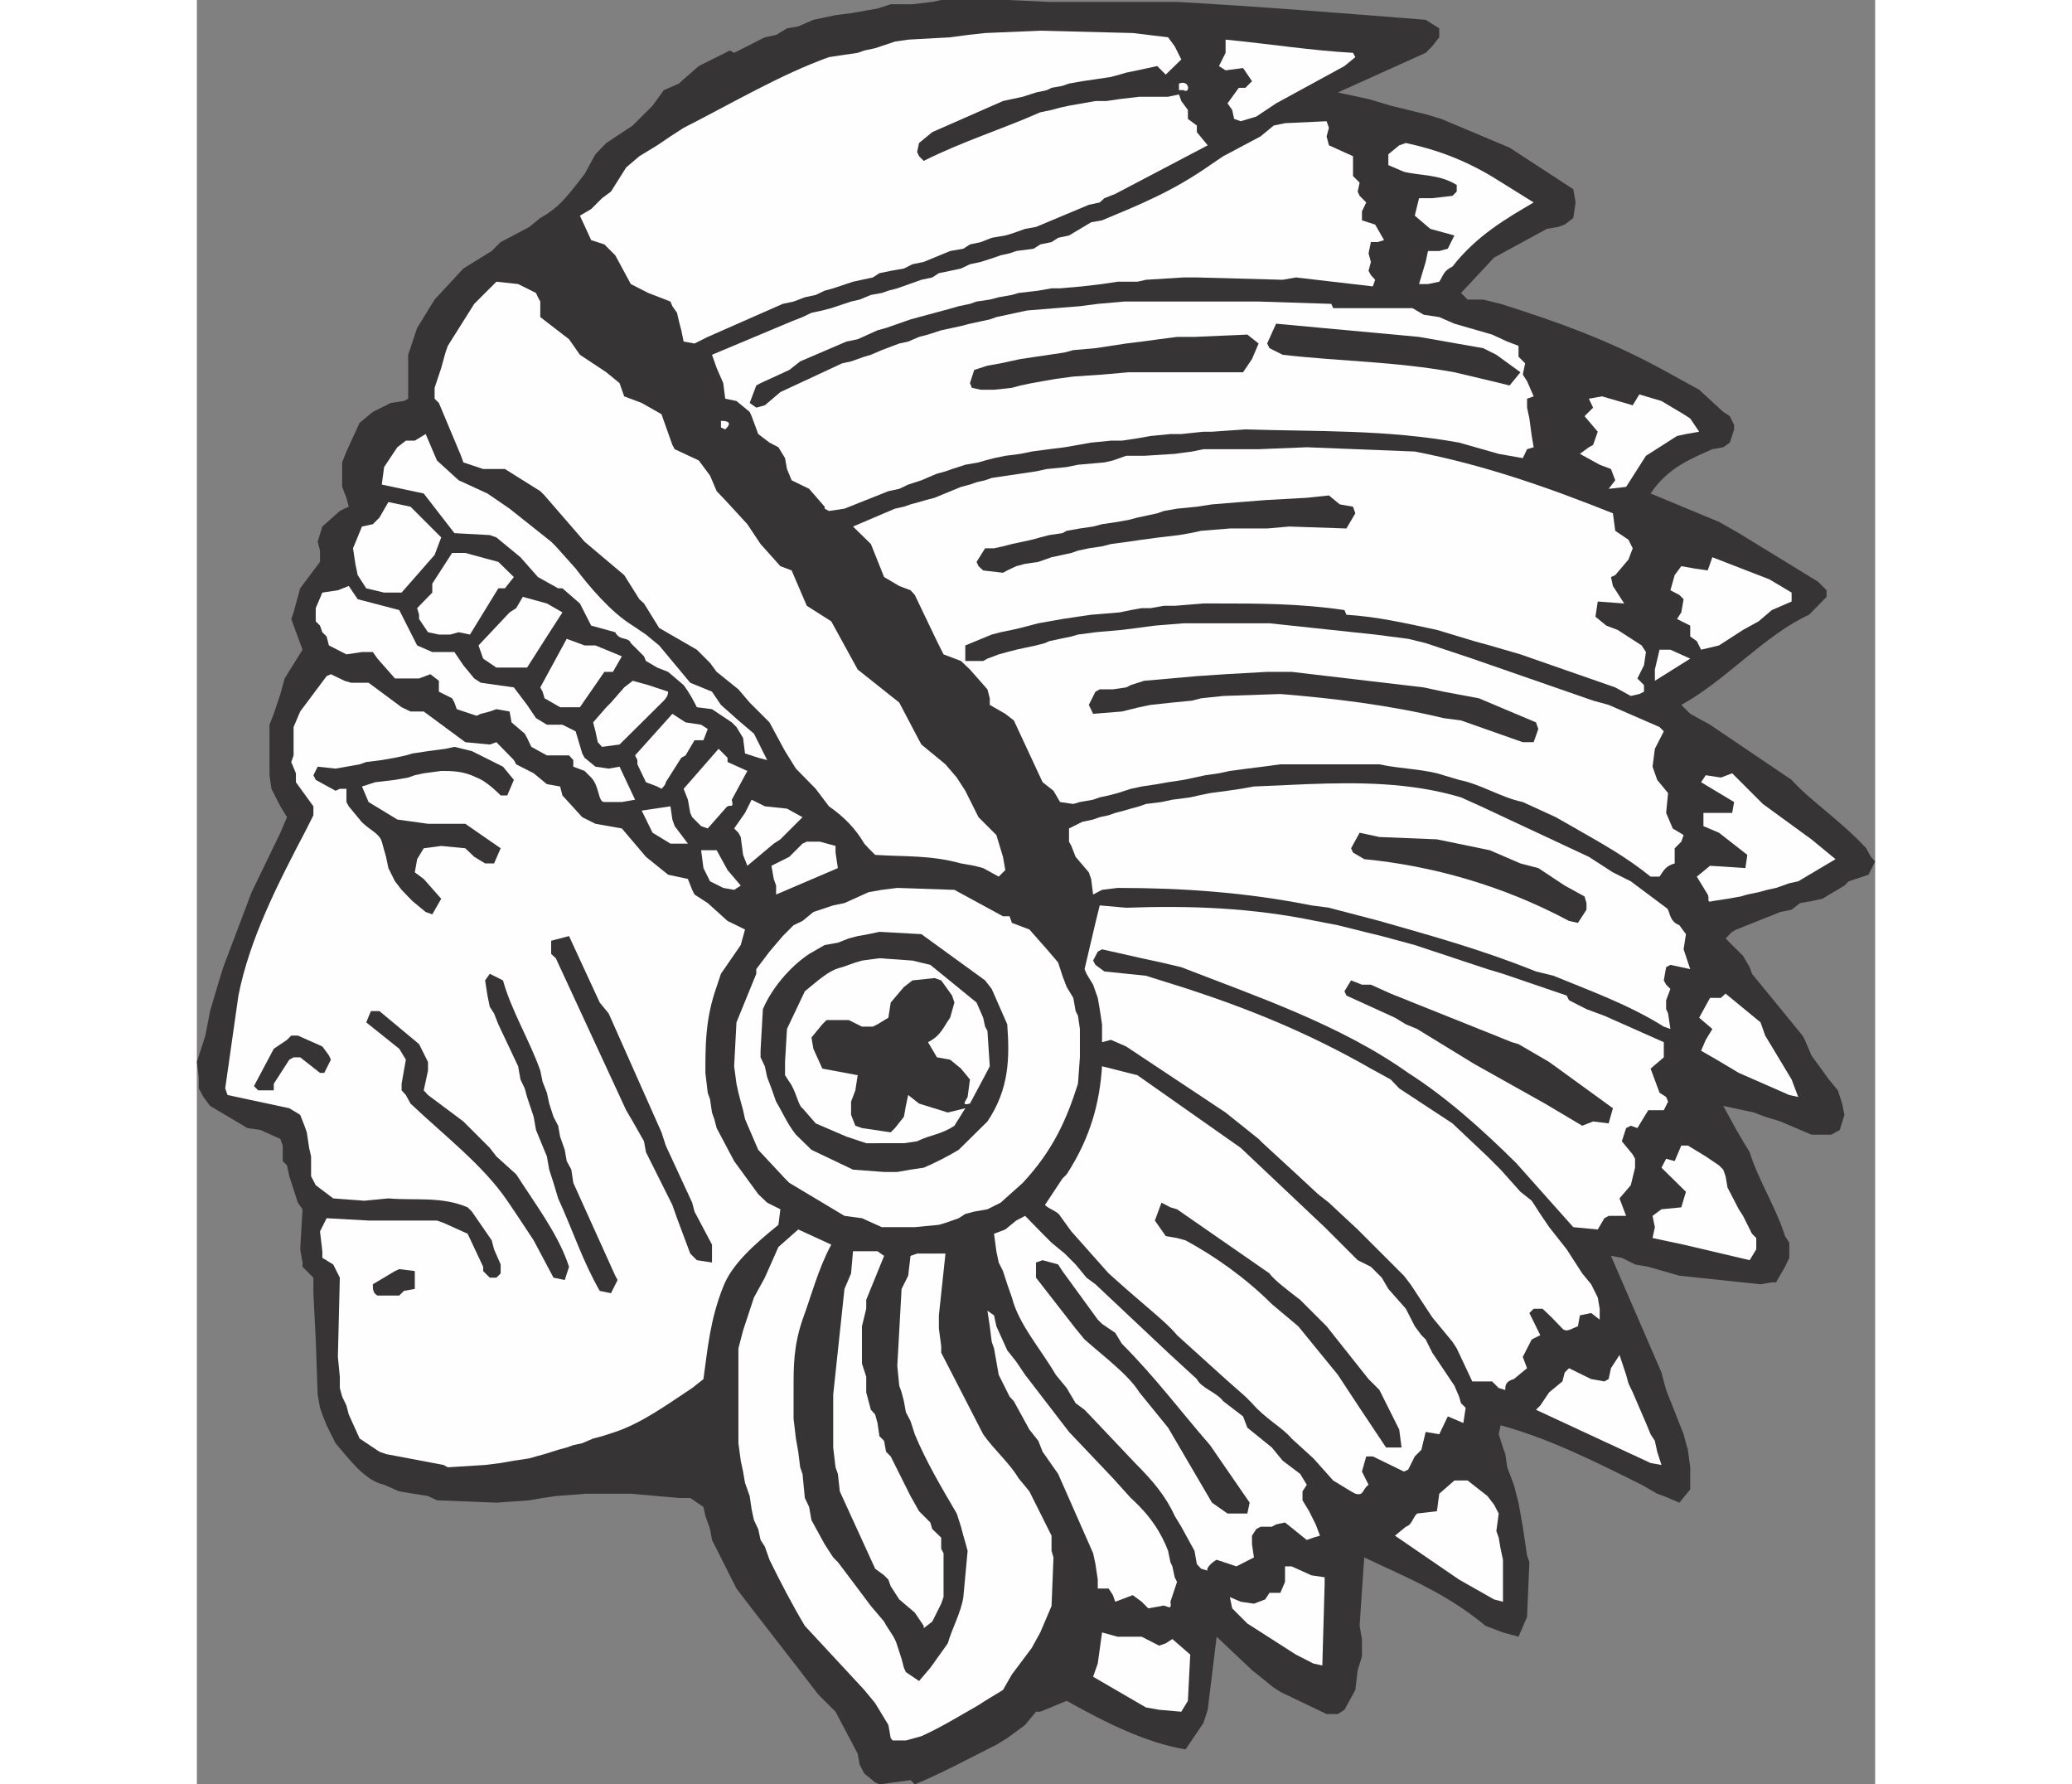 <?xml version="1.0" encoding="UTF-8"?>
<!DOCTYPE svg PUBLIC "-//W3C//DTD SVG 1.1//EN" "http://www.w3.org/Graphics/SVG/1.1/DTD/svg11.dtd">
<!-- Creator: CorelDRAW -->
<svg xmlns="http://www.w3.org/2000/svg" xml:space="preserve" width="7.848in" height="6.757in" version="1.1" style="shape-rendering:geometricPrecision; text-rendering:geometricPrecision; image-rendering:optimizeQuality; fill-rule:evenodd; clip-rule:evenodd"
viewBox="0 0 7847.74 8341.86"
 xmlns:xlink="http://www.w3.org/1999/xlink"
 xmlns:xodm="http://www.corel.com/coreldraw/odm/2003">
 <rect x="0" y="0" width="7847.74" height="8341.86" fill="#808080" stroke="none"/>
 <defs>
  <style type="text/css">
   <![CDATA[
    .fil1 {fill:#FEFEFE}
    .fil0 {fill:#373435}
   ]]>
  </style>
 </defs>
 <g id="Layer_x0020_1">
  <g id="_2008736440384">
   <path class="fil0" d="M3171.8 8332.77l-50.87 -41.78 -21.8 -41.78 -9.08 -50.86 -103.55 -196.19 -19.98 -19.98 -61.77 -61.76 -103.54 -134.43 -207.09 -267.04 -70.85 -92.65 -114.45 -227.07 -9.08 -50.87 -21.8 -61.76 -9.08 -41.78 -61.76 -41.78 -52.68 0 -225.26 -19.98 -207.09 0 -143.51 10.9 -61.76 9.08 -61.76 10.9 -154.41 10.9 -277.95 -10.9 -41.78 -19.98 -134.43 -21.8 -70.85 -30.89 0 0c-92.65,-19.98 -165.31,-123.53 -227.08,-194.38l0 0 -41.78 -83.57 -19.98 -50.86 -10.9 -30.89 -10.9 -61.76 -9.08 -257.96 -10.9 -216.17 0 -72.66 -50.87 -50.87 0 -19.98 -10.9 -61.76 10.9 -187.11 -21.8 -30.88 -19.98 -61.77 -19.98 -61.76 -10.9 -50.87 -19.98 -19.98 0 -72.66 -10.9 -30.88 -92.65 -41.78 -61.76 -9.08 -174.4 -103.54 -30.88 -41.78 -10.9 -19.98 -10.9 -19.98 0 -52.68 -9.08 -70.85 39.96 -123.53 21.8 -114.45 39.96 -134.43 21.8 -70.85 132.61 -350.6 134.43 -277.94 30.88 -72.66 -30.88 -50.87 -41.78 -81.75 -9.08 -63.58 0 -236.16 19.98 -50.87 30.88 -92.64 19.98 -72.67 83.56 -134.43 -52.68 -143.51 10.9 -30.88 30.89 -112.63 92.64 -123.53 0 -52.68 -10.9 -41.78 21.8 -70.85 81.75 -72.66 21.8 -10.9 19.98 -9.08 -10.9 -41.78 -19.98 -50.87 0 -114.45 19.98 -50.87 61.77 -134.43 61.76 -50.87 83.57 -41.78 61.76 -9.08 19.98 -10.9 0 -81.75 0 -123.52 41.78 -125.35 81.75 -132.61 134.43 -145.33 132.61 -81.75 41.78 -41.78 134.43 -70.85 50.86 -41.78 0 0c92.65,-50.87 134.43,-112.63 207.09,-205.28l0 0 50.87 -92.65 50.87 -52.68 123.52 -81.75 92.65 -92.65 52.68 -72.66 70.85 -30.88 21.8 -19.98 70.85 -61.76 145.33 -72.66 19.98 10.9 143.51 -72.66 52.68 -10.9 50.87 -30.88 52.68 -9.08 70.85 -30.88 52.68 -10.9 50.86 -10.9 72.67 -9.08 61.76 -10.9 61.76 -10.9 61.77 -19.98 101.73 0 92.65 -10.9 41.78 -9.08 103.54 0 112.63 0 92.64 0 196.19 9.08 81.75 0 515.92 0 0 0c390.57,21.8 772.06,52.68 1162.63,83.57l0 0 63.58 39.96 0 41.78 -32.7 41.78 -30.88 30.88 -410.55 185.3 143.51 30.88 30.88 9.08 72.66 21.8 81.75 19.98 81.75 19.98 72.66 21.8 319.72 134.43 297.93 194.38 10.9 61.77 -10.9 72.66 -39.97 30.88 -30.88 10.9 -52.68 9.08 -247.06 134.43 -154.41 165.31 30.88 30.88 72.66 0 81.75 19.98 0 0c257.96,81.75 494.12,165.31 742.99,299.74l0 0 185.29 101.73 112.63 103.54 30.88 19.98 19.98 41.78 0 19.98 -19.98 61.76 -30.88 21.8 -50.87 9.08 0 0c-92.65,41.78 -207.09,83.56 -288.84,207.09l0 0 319.72 132.61 92.65 52.68 370.58 227.07 19.98 19.98 19.98 19.98 0 30.88 -81.75 83.57 0 0c-205.28,92.65 -390.57,308.82 -597.66,421.45l0 0 41.78 41.78 92.64 50.87 381.49 257.96 0 0c81.75,92.65 236.16,196.19 348.79,319.72l0 0 21.8 39.96 19.98 21.8 -30.88 61.76 -92.65 30.88 -19.98 19.98 -103.54 61.76 -50.87 10.9 -52.68 9.08 -39.96 30.88 -52.68 10.9 -205.28 81.75 -19.98 10.9 -30.89 30.88 81.75 81.75 30.89 52.68 10.9 30.89 236.16 288.84 10.9 19.98 30.88 72.66 81.75 112.63 41.78 50.87 19.98 61.76 10.9 52.68 -21.8 70.85 -39.96 21.8 -92.65 0 -145.33 -61.77 -70.85 -21.8 -52.68 -19.98 -143.51 -30.88 61.76 112.63 30.88 52.68 30.89 50.87 0 0c41.78,134.43 123.52,257.96 165.31,392.39l0 0 19.98 30.88 0 70.85 -19.98 41.78 -41.78 72.66 -19.98 0 -52.68 9.08 -379.67 -39.96 -145.33 -41.78 -61.77 -10.9 -61.76 -30.88 -50.87 -9.08 236.16 544.99 10.9 41.78 10.9 39.97 81.75 207.09 10.9 41.78 9.08 30.88 10.9 81.75 0 81.75 0 21.8 -50.87 61.76 -72.66 -30.88 -30.89 -10.9 -72.66 -41.78 0 0c-227.07,-112.63 -432.35,-216.17 -659.43,-277.94l0 0 -9.08 41.78 19.98 61.77 10.9 30.88 9.08 61.76 30.88 81.75 10.9 41.78 10.9 41.78 9.08 50.87 10.9 61.76 10.9 72.66 9.08 61.77 10.9 30.88 -10.9 256.14 -39.96 92.64 -72.66 -19.98 -81.75 -30.88 0 0c-185.3,-154.41 -372.41,-227.08 -566.78,-319.72l0 0 -10.9 154.41 -10.9 165.31 10.9 61.76 0 81.75 -19.98 63.58 -10.9 92.65 -50.87 92.65 -30.88 19.98 -52.68 0 -216.18 -103.54 -30.88 -19.98 -101.73 -81.75 -165.31 -156.23 -41.78 341.53 -19.98 61.76 -83.57 123.53 0 0c-185.29,-30.88 -370.58,-123.53 -555.88,-227.07l0 0 -123.53 50.87 -19.98 0 -50.87 61.76 -83.57 61.76 -50.86 30.89 0 0c-123.52,61.76 -257.96,134.43 -381.49,185.29l0 0 -19.98 -19.98 -145.33 19.98 -19.98 -9.08z"/>
   <path class="fil1" d="M3253.54 8136.58l-9.08 -10.9 -10.9 -61.76 -61.76 -101.73 -50.87 -61.76 -277.94 -299.74 0 0c-61.76,-103.55 -114.45,-205.28 -165.31,-308.83l0 0 -21.8 -61.76 -19.98 -30.88 -10.9 -50.87 -19.98 -41.78 -10.9 -50.87 -9.08 -61.76 -21.8 -61.77 -9.08 -52.68 -10.9 -50.87 -10.9 -81.75 0 -443.25 21.8 -83.56 50.87 -154.42 50.87 -92.64 63.58 -143.51 92.65 -81.75 154.41 70.85 0 0c-61.77,114.45 -92.65,237.98 -134.43,350.6 -41.78,123.53 -41.78,216.17 -41.78,319.72l0 0 0 70.85 0 72.66 10.9 92.65 10.9 61.76 9.08 72.66 10.9 30.89 10.9 112.63 19.98 41.78 10.9 61.76 61.77 112.63 39.96 61.77 21.8 21.8 61.77 81.75 92.64 123.53 61.77 72.66 0 0c19.98,39.96 50.86,70.85 61.76,112.63l0 0 19.98 61.77 10.9 41.78 9.08 19.98 61.77 41.78 52.68 -61.76 81.75 -114.45 0 0c19.98,-70.85 61.77,-143.51 72.66,-216.18l0 0 19.98 -216.17 -10.9 -39.97 -9.08 -30.88 -10.9 -41.78 -19.98 -61.76 0 0c-72.66,-123.53 -145.33,-247.06 -196.19,-370.59l0 0 -19.98 -61.76 -21.8 -41.78 -9.08 -50.87 -10.9 -41.78 -10.9 -30.88 -9.08 -92.65 19.98 -359.69 30.88 -61.76 10.9 -92.65 30.88 -10.9 132.61 0 -30.89 288.84 0 61.77 10.9 81.75 0 30.88 196.19 381.49 0 0c50.87,72.66 123.52,134.43 165.31,205.28l0 0 50.87 61.77 92.64 185.29 10.9 21.8 0 70.85 9.08 30.88 -9.08 227.07 -52.68 123.53 -39.96 72.66 -92.64 123.53 -41.78 72.66 -83.56 50.87 -30.88 19.98 0 0c-92.65,52.68 -174.4,103.55 -267.04,145.33l0 0 -72.66 19.98 -61.76 0z"/>
   <polygon class="fil1" points="4499.73,7993.07 4437.97,7982.17 4190.91,7838.66 4212.7,7776.89 4232.69,7631.56 4305.35,7651.54 4417.98,7651.54 4499.73,7693.33 4530.61,7682.43 4561.5,7662.44 4645.06,7735.11 4634.16,7951.29 4603.28,8002.15 "/>
   <polygon class="fil1" points="5220.92,7776.89 5139.17,7735.11 4912.1,7589.78 4841.25,7518.94 4830.35,7466.25 4881.22,7488.05 4942.98,7497.13 4995.66,7477.15 5015.64,7446.27 5066.51,7446.27 5088.31,7395.41 5088.31,7322.74 5119.19,7322.74 5211.84,7364.52 5273.61,7373.6 5273.61,7404.49 5262.7,7785.97 "/>
   <polygon class="fil1" points="3398.87,7611.58 3398.87,7600.68 3357.09,7538.92 3284.42,7477.15 3244.46,7415.39 3233.56,7384.5 3213.58,7364.52 3171.8,7333.64 3006.48,6972.14 2997.4,6890.39 2986.5,6859.5 2975.6,6766.86 2975.6,6519.8 3028.28,6025.68 3059.17,5953.02 3068.25,5849.47 3182.69,5849.47 3213.58,5871.27 3130.01,6076.55 3130.01,6118.33 3110.03,6200.08 3110.03,6303.62 3110.03,6374.47 3130.01,6436.24 3130.01,6508.9 3140.91,6550.68 3151.81,6590.65 3171.8,6612.45 3182.69,6652.41 3191.78,6714.18 3213.58,6735.97 3222.66,6786.84 3244.46,6808.64 3337.11,6993.93 3377.07,7064.78 3429.75,7117.46 3438.84,7148.35 3480.62,7188.31 3480.62,7240.99 3491.52,7260.97 3491.52,7466.25 3480.62,7497.13 3438.84,7580.7 "/>
   <path class="fil1" d="M4448.87 7518.94l-30.89 -30.89 -41.78 -30.88 -81.75 30.88 -10.9 -30.88 -19.98 -30.88 -50.87 0 0 -41.78 -10.9 -72.66 -10.9 -50.87 -163.49 -370.58 -72.66 -103.55 -19.98 -50.87 -41.78 -52.68 -72.66 -132.61 -19.98 -21.8 -50.87 -101.73 -10.9 -61.76 -10.9 -61.77 -10.9 -30.88 -9.08 -72.66 -10.9 -72.66 30.88 21.8 10.9 50.87 50.86 112.63 41.78 52.68 41.78 61.76 205.28 267.04 205.28 216.17 83.57 92.65 0 0c92.64,83.57 143.51,165.31 174.39,247.06l0 0 10.9 52.68 9.08 19.98 10.9 50.86 10.9 21.8 -30.88 92.64 0 0c9.08,50.87 -21.8,9.08 -41.78,19.98l0 0 -61.76 10.9z"/>
   <path class="fil1" d="M6065.65 7477.15l-163.49 -92.65 -299.74 -205.28 50.87 -41.78 0 0c30.88,-10.9 30.88,-41.78 52.68,-61.76l0 0 92.64 -10.9 10.9 -81.75 70.85 -61.76 61.77 0 92.65 72.66 30.88 39.96 21.8 41.78 -10.9 81.75 10.9 30.88 9.08 52.68 10.9 50.86 0 196.19 -41.78 -10.9z"/>
   <path class="fil1" d="M4695.92 7333.64l-19.98 -21.8 -10.9 -61.76 -61.76 -112.63 -30.89 -50.86 0 0c-41.78,-92.65 -103.54,-165.31 -185.29,-247.06l0 0 -196.19 -207.09 -39.96 -41.78 -41.78 -30.88 -41.78 -70.85 -50.87 -61.77 0 0c-72.66,-123.53 -174.39,-237.98 -205.27,-361.51l0 0 -21.8 -61.76 -19.98 -61.76 -19.98 -39.97 -10.9 -52.68 -10.9 -81.75 52.67 -19.98 50.87 -41.78 41.78 -21.8 81.75 83.57 41.78 41.78 61.76 50.87 50.87 50.86 50.87 61.77 41.78 30.88 339.7 319.72 134.43 123.53 0 0c19.98,41.78 92.65,61.76 123.53,103.54l0 0 92.64 70.85 19.98 52.68 114.45 92.65 50.87 61.76 81.75 61.77 30.88 50.86 -19.98 30.89 0 41.78 30.89 50.87 30.88 61.77 19.98 52.68 -30.88 9.08 -30.88 10.9 -101.73 -81.75 -41.78 9.08 -19.98 10.9 -52.68 0 -19.98 10.9 -19.98 30.88 0 39.96 9.08 61.77 -81.75 41.78 -92.64 -30.89 0 0c-21.8,10.9 -52.68,41.78 -41.78,50.87l0 0 -30.89 -9.08z"/>
   <path class="fil0" d="M4841.25 7075.68l-21.8 0 -72.66 -50.87 -205.28 -350.6 -134.43 -165.31 0 0c-50.87,-81.75 -163.49,-165.31 -256.14,-247.06l0 0 -41.78 -50.86 -185.29 -237.98 0 -70.85 30.88 -10.9 72.66 19.98 19.98 30.89 165.31 227.07 19.98 19.98 61.76 41.78 30.89 50.87 0 0c154.41,154.41 277.94,319.72 412.37,474.13l0 0 185.3 268.86 -10.9 50.87 -70.85 0z"/>
   <path class="fil1" d="M5397.14 6972.14l-83.57 -50.87 -92.65 -103.55 -101.73 -92.64 0 0c-41.78,-50.87 -123.53,-92.65 -185.3,-165.31l0 0 -30.88 -30.88 -92.65 -81.75 -227.07 -205.28 0 0c-41.78,-52.68 -145.33,-134.43 -237.98,-216.18l0 0 -81.75 -72.66 -174.39 -196.19 -52.68 -72.66 0 0c-9.08,-19.98 -50.87,-30.88 -70.85,-50.87l0 0 81.75 -123.53 19.98 -19.98 0 0c114.45,-176.21 154.41,-339.71 165.31,-505.02l0 0 165.31 41.78 483.22 339.7 392.39 370.59 19.98 19.98 134.43 134.43 61.76 30.88 50.87 50.87 30.88 52.68 81.75 92.65 41.78 81.75 30.88 41.78 19.98 19.98 30.88 61.77 103.54 154.41 21.8 50.87 9.08 30.88 21.8 21.8 -10.9 70.85 -72.66 -30.89 -39.96 83.57 -63.58 -10.9 -19.98 83.56 -30.88 30.89 -30.88 61.76 -19.98 9.08 -145.33 -70.85 -30.88 0 -19.98 70.85 30.89 61.76 0 0c-30.89,21.8 -19.98,52.68 -61.77,41.78l0 0 -19.98 -10.9z"/>
   <path class="fil1" d="M1153.55 6848.61l-268.86 -50.87 -30.89 -10.9 -92.64 -61.76 -50.87 -112.63 -10.9 -41.78 -19.98 -41.78 -10.9 -39.96 0 -52.68 -9.08 -92.65 9.08 -370.58 -30.88 -61.77 -50.87 -30.88 0 -30.88 -10.9 -92.65 30.89 -61.76 196.19 10.9 319.72 0 30.89 10.9 112.63 50.87 72.66 154.41 0 19.98 30.88 30.88 30.89 0 19.98 -19.98 0 -41.78 -30.88 -70.85 -10.9 -41.78 -92.65 -134.43 -19.98 -19.98 0 0c-123.53,-52.68 -247.06,-30.88 -370.59,-41.78l0 0 -112.63 10.9 -145.33 -10.9 -81.75 -61.76 -21.8 -41.78 0 -92.65 -9.08 -39.96 -10.9 -72.66 -10.9 -30.88 -19.98 -50.87 -50.87 -30.88 -288.84 -61.77 -10.9 -30.88 61.76 -434.17 0 0c52.68,-267.04 185.29,-525 319.72,-781.13l0 0 30.88 -61.77 0 -41.78 -81.75 -112.63 0 -41.78 -21.8 -52.68 10.9 -30.89 0 -132.61 30.89 -72.66 123.53 -165.31 19.98 -9.08 63.58 30.88 30.89 9.08 81.75 0 154.41 114.45 41.78 19.98 61.76 0 194.38 143.51 114.45 10.9 30.89 -10.9 81.75 83.57 10.9 19.98 81.75 41.78 61.77 50.87 61.76 10.9 10.9 41.78 92.64 101.73 61.77 30.88 123.53 21.8 112.63 132.61 103.54 83.57 92.65 19.98 19.98 50.87 10.9 21.8 61.77 39.96 92.64 83.57 81.75 39.96 -19.98 72.66 -92.65 134.43 -30.88 92.64 0 0c-41.78,134.43 -41.78,247.06 -41.78,370.59l0 0 10.9 92.65 10.9 30.88 9.08 61.76 10.9 30.88 10.9 41.78 81.75 154.41 112.63 154.42 41.78 39.96 61.76 30.88 -9.08 72.66 0 0c-114.45,92.65 -217.99,185.29 -257.96,288.84 -61.77,154.41 -72.66,288.84 -92.65,432.35l0 0 -52.68 41.78 0 0c-123.53,81.75 -236.16,163.49 -359.69,205.28l0 0 -61.76 19.98 -41.78 10.9 -50.87 21.8 -41.78 9.08 -30.88 10.9 -39.96 10.9 -63.58 19.98 -39.96 10.9 -30.88 9.08 -72.66 10.9 -61.77 10.9 -72.66 9.08 -174.4 10.9 -19.98 -10.9z"/>
   <polygon class="fil1" points="6797.74,6839.52 6261.84,6590.65 6281.82,6570.67 6323.6,6508.9 6385.37,6458.03 6396.27,6416.26 6416.25,6396.27 6519.8,6447.14 6581.56,6458.03 6601.54,6447.14 6612.44,6396.27 6652.41,6334.51 6683.29,6427.15 6694.19,6467.12 6714.17,6508.9 6735.97,6559.77 6775.94,6652.41 6797.74,6705.09 6817.72,6735.97 6828.62,6786.84 6848.6,6848.61 "/>
   <path class="fil0" d="M5560.63 6766.86l-123.53 -185.3 -101.73 -154.41 -185.29 -227.07 -123.53 -103.54 0 0c-123.53,-123.53 -268.86,-225.26 -403.29,-297.93l0 0 -39.96 -10.9 -52.68 -9.08 -50.87 -72.67 30.88 -83.56 41.78 21.8 30.88 9.08 432.35 299.74 0 0c19.98,30.88 103.55,92.65 143.51,123.53l0 0 123.53 123.53 196.19 247.06 50.86 50.87 92.65 185.29 10.9 83.57 -72.66 0z"/>
   <path class="fil1" d="M6087.44 6488.92l-30.88 -30.89 -92.65 0 -72.66 -154.41 -19.98 -30.88 -94.47 -114.45 -101.73 -154.41 -30.89 -39.96 -21.8 -21.8 -194.38 -194.38 -134.43 -125.34 -50.87 -39.96 -123.52 -114.45 -21.8 -19.98 -112.63 -103.54 -19.98 -19.98 -154.42 -123.53 -465.05 -308.82 -70.85 -30.88 -41.78 10.9 0 -83.56 -10.9 -70.85 -9.08 -52.68 -21.8 -61.77 -30.88 -50.86 -9.08 -21.8 50.87 -216.17 19.98 -81.75 123.53 10.9 0 0c299.74,-10.9 588.58,0 886.51,61.77l0 0 103.54 19.98 123.53 30.89 81.75 19.98 154.41 41.78 339.71 112.63 72.66 21.8 297.92 101.73 10.9 21.8 81.75 41.78 83.57 30.89 277.94 123.52 0 70.85 -61.77 52.68 41.78 112.63 30.88 19.98 9.08 21.8 -19.98 39.97 -72.66 0 -50.87 83.56 -30.88 -10.9 -21.8 10.9 -19.98 61.77 50.86 61.76 10.9 19.98 0 41.78 -19.98 81.75 -52.68 61.76 30.88 81.75 -81.75 0 -19.98 10.9 -30.89 52.68 -114.44 -10.9 -267.04 -299.74 0 0c-165.31,-163.49 -328.81,-308.82 -505.02,-421.45 -319.72,-227.07 -721.19,-361.51 -1060.9,-494.12l0 0 -92.65 -21.8 -92.65 -19.98 -185.29 -41.78 -19.98 10.9 -21.8 41.78 10.9 19.98 41.78 30.88 194.38 19.98 196.19 61.77 0 0c288.84,94.46 566.78,207.09 855.62,372.4l0 0 92.65 50.87 39.96 41.78 248.88 163.49 163.49 154.41 61.76 61.77 92.65 103.54 52.68 41.78 39.96 61.76 41.78 61.77 81.75 103.54 72.66 112.63 41.78 50.87 30.88 61.76 9.08 52.68 0 50.87 -39.96 -30.88 -52.68 10.9 -9.08 50.87 0 0c-30.88,10.9 -52.68,30.88 -72.66,10.9l0 0 -50.87 -52.68 -41.78 -39.96 -41.78 0 -19.98 19.98 50.86 103.54 -39.96 19.98 -41.78 81.75 19.98 52.68 -61.77 50.87 0 0c-39.96,10.9 -39.96,30.88 -39.96,50.87l0 0 -30.88 -9.08z"/>
   <path class="fil0" d="M844.72 6056.57c-21.8,-10.9 -21.8,-30.89 -21.8,-52.68l0 0 103.54 -61.76 19.98 -9.08 72.66 9.08 0 83.56 -50.87 9.08 -21.8 21.8 -50.87 0 -50.87 0z"/>
   <path class="fil0" d="M1883.82 6034.76c-81.75,-143.51 -123.53,-277.94 -194.38,-432.35l0 0 -21.8 -72.66 -19.98 -61.76 -10.9 -61.77 -50.87 -123.53 -10.9 -61.76 -30.88 -92.65 -10.9 -39.96 -19.98 -41.78 -10.9 -61.76 -92.65 -196.19 -19.98 -50.87 -19.98 -30.88 -10.9 -52.68 -10.9 -70.85 21.8 -30.88 61.77 30.88 0 0c39.96,143.51 123.53,277.94 174.39,421.45l0 0 10.9 52.68 19.98 50.87 10.9 50.86 19.98 61.77 21.8 41.78 9.08 50.86 21.8 61.77 9.08 52.68 21.8 39.97 9.08 61.76 196.19 434.17 10.9 19.98 -30.88 61.77 -52.68 -10.9z"/>
   <path class="fil0" d="M1667.65 5973l-92.65 -174.4 -81.75 -123.53 -41.78 -61.76 0 0c-112.63,-165.31 -288.84,-299.74 -452.33,-454.15l0 0 -21.8 -39.96 -19.98 -21.8 0 -30.88 19.98 -112.63 -30.88 -50.86 -154.41 -123.53 21.8 -52.68 39.96 0 185.3 154.41 30.88 61.77 10.9 21.8 0 39.96 -19.98 92.65 19.98 21.8 165.31 123.53 123.53 123.53 30.89 39.96 92.64 83.57 0 0c92.65,143.51 185.29,267.04 236.16,401.47l0 0 10.9 30.88 -19.98 61.76 -52.68 -10.9z"/>
   <path class="fil0" d="M2337.97 5891.25l-30.88 -30.88 -61.77 -165.31 -21.8 -61.77 -123.53 -247.05 -9.08 -50.87 -52.68 -92.65 -30.88 -52.68 -328.81 -710.3 -21.8 -19.98 0 -61.77 83.57 -21.8 143.51 310.64 41.78 50.87 0 0c81.75,185.29 165.31,370.59 247.06,555.88l0 0 19.98 61.76 123.53 267.04 10.9 41.78 81.75 154.41 0 83.56 -70.85 -10.9z"/>
   <polygon class="fil1" points="7260.97,5891.25 6952.15,5818.59 6806.82,5787.7 6817.72,5736.84 6806.82,5684.16 6848.6,5653.28 6941.25,5644.2 6963.05,5571.53 6848.6,5458.9 6870.4,5417.12 6910.36,5428.02 6941.25,5355.35 6972.13,5355.35 7055.7,5406.22 7117.46,5448 7137.44,5467.99 7148.34,5498.87 7157.42,5551.55 7210.11,5653.28 7230.09,5684.16 7271.87,5767.72 7291.86,5787.7 7291.86,5840.39 "/>
   <path class="fil1" d="M3233.56 5736.84l-30.88 0 -92.65 -41.78 -81.75 -10.9 -257.96 -154.41 -19.98 -19.98 -125.34 -134.43 -61.77 -143.51 -9.08 -41.78 -10.9 -39.97 -10.9 -41.78 -9.08 -41.78 -10.9 -81.75 10.9 -205.28 92.65 -227.07 0 -21.8 61.76 -81.75 61.77 -72.66 50.86 -50.87 41.78 -19.98 50.87 -41.78 92.65 -30.88 52.68 -10.9 112.63 -50.87 61.76 -10.9 72.66 -9.08 267.04 9.08 227.07 123.52 30.88 0 10.9 30.89 81.75 30.88 81.75 92.65 52.68 61.76 19.98 61.76 19.98 52.68 30.88 50.87 10.9 61.76 10.9 21.8 9.08 61.76 0 132.61 -9.08 123.53 0 0c-52.68,165.31 -114.45,308.82 -257.96,463.23l0 0 -103.54 92.65 -61.76 30.88 -61.77 10.9 -41.78 10.9 -30.88 19.98 -61.76 21.8 -30.89 9.08 -112.63 10.9 -123.53 0z"/>
   <path class="fil0" d="M3213.58 5478.88l-145.33 -10.9 -194.38 -92.65 -72.66 -70.85 0 0c-41.78,-52.68 -61.76,-103.55 -92.65,-154.42l0 0 -21.8 -61.76 -19.98 -52.68 -10.9 -50.86 -19.98 -41.78 0 -30.88 10.9 -194.38 0 0c39.96,-94.46 123.53,-196.19 216.18,-257.96l0 0 72.66 -41.78 61.76 -10.9 50.87 -19.98 41.78 -10.9 50.87 -9.08 50.86 -10.9 196.19 10.9 297.93 216.18 30.88 39.96 72.66 165.31 0 0c10.9,154.41 10.9,299.74 -92.64,454.15l0 0 -134.43 132.61 0 0c-50.87,30.88 -112.63,61.76 -163.49,83.57l0 0 -61.76 9.08 -61.77 10.9 -61.76 0z"/>
   <path class="fil1" d="M3182.69 5344.46l-52.68 0 -92.65 -30.89 -143.51 -61.76 -61.77 -70.85 0 0c-19.98,-10.9 -30.88,-83.57 -61.76,-123.53l0 0 -19.98 -30.88 0 -61.77 9.08 -154.41 83.57 -176.21 61.76 -50.87 0 0c39.97,-30.88 70.85,-52.68 112.63,-61.77l0 0 61.76 -21.8 30.88 -9.08 81.75 -10.9 154.41 10.9 83.57 19.98 216.18 176.21 30.88 70.85 9.08 41.78 10.9 19.98 10.9 165.31 -21.8 41.78 -70.85 132.61 0 0c-41.78,10.9 -21.8,-9.08 -10.9,-30.88l0 0 10.9 -81.75 -41.78 -50.87 -50.87 -41.78 -61.77 -10.9 -41.78 -70.85 0 0c61.76,-30.88 72.66,-72.66 103.54,-114.45l0 0 19.98 -70.85 -10.9 -32.7 -50.87 -70.85 -30.88 -10.9 -103.55 10.9 -39.96 30.88 -61.76 72.66 -10.9 70.85 -50.87 30.89 -21.8 10.9 -50.87 0 -61.76 -30.88 -103.54 0 -19.98 19.98 -50.87 61.76 9.08 52.68 41.78 92.64 165.31 30.89 -10.9 70.85 -19.98 52.68 0 61.77 19.98 50.87 30.88 10.9 134.43 19.98 19.98 -19.98 41.78 -52.68 9.08 -50.87 10.9 -50.87 50.87 39.96 134.43 41.78 81.75 -19.98 -50.87 81.75 0 0c-61.76,41.78 -112.63,41.78 -174.39,72.66l0 0 -61.77 9.08 -123.53 0z"/>
   <polygon class="fil0" points="6478.01,5262.71 6303.62,5159.16 5973,4973.87 5705.96,4810.37 5653.27,4788.57 5602.41,4757.69 5375.33,4654.14 5366.25,4634.16 5397.14,4583.3 5448,4603.28 5489.78,4603.28 5582.43,4645.06 6149.21,4872.13 6180.09,4881.22 6323.6,4964.78 6621.53,5180.96 6601.54,5251.81 6528.88,5242.72 "/>
   <polygon class="fil1" points="7446.27,5119.19 7210.11,5015.65 7106.56,4953.88 7033.89,4912.1 7055.7,4861.24 7086.58,4810.37 7024.81,4757.69 7075.68,4665.05 7126.54,4665.05 7148.34,4645.06 7311.84,4779.49 7333.64,4841.25 7457.17,5046.53 7488.05,5128.28 "/>
   <polygon class="fil0" points="287.02,5097.4 267.04,5077.41 359.69,4903.02 421.45,4861.24 441.44,4841.25 472.32,4841.25 586.76,4892.12 617.64,4933.9 626.73,4953.88 595.85,5015.65 575.86,5015.65 483.22,4942.99 452.33,4942.99 432.35,4953.88 359.69,5066.52 359.69,5097.4 "/>
   <path class="fil1" d="M6859.5 4799.47c-165.31,-103.54 -339.71,-165.31 -515.92,-237.98l0 0 -81.75 -19.98 0 0c-257.96,-103.54 -485.04,-165.31 -732.1,-236.16l0 0 -236.16 -61.77 -81.75 -10.9 0 0c-308.82,-61.77 -608.56,-81.75 -906.49,-81.75l0 0 -72.66 9.08 -41.78 21.8 -9.08 -72.66 -10.9 -30.88 -61.77 -72.67 -19.98 -50.86 -10.9 -19.98 0 -61.76 61.76 -30.89 50.87 -10.9 30.88 -10.9 41.78 -9.08 30.88 -10.9 41.78 -10.9 30.89 -9.08 39.96 -10.9 30.88 -10.9 72.66 -9.08 50.87 -10.9 83.57 -10.9 39.96 -9.08 52.68 -10.9 81.75 -10.9 61.77 -9.08 61.76 -10.9 247.06 -10.9 0 0c237.98,-9.08 485.04,-9.08 721.19,61.76l0 0 92.64 41.78 505.02 236.16 112.63 72.67 83.57 41.77 165.31 123.53 0 0c19.98,9.08 9.08,61.77 61.77,81.75l0 0 30.88 41.78 -10.9 70.85 30.89 92.64 -92.65 -19.98 -19.98 10.9 -10.9 61.77 10.9 19.98 19.98 19.98 -19.98 52.68 0 41.78 9.08 19.98 10.9 72.66 -30.88 -10.9z"/>
   <path class="fil0" d="M6416.25 4305.36c-308.82,-165.31 -639.45,-257.96 -957.35,-288.84l0 0 -52.68 -30.88 -9.08 -19.98 39.96 -72.66 92.64 19.98 268.86 10.9 247.06 50.87 143.51 61.77 83.57 21.8 123.52 81.74 92.65 50.87 9.08 30.88 0 30.88 -39.96 61.77 -41.78 -9.08z"/>
   <path class="fil0" d="M1069.98 4263.57l-61.77 -50.87 -50.86 -52.68 -30.89 -39.97 -30.88 -61.76 -10.9 -52.68 -19.98 -70.85 0 0c-10.9,-41.78 -72.66,-61.76 -103.54,-103.54l0 0 -50.87 -61.77 -10.9 -19.98 0 -61.77 -30.88 0 -19.98 9.08 -92.64 -50.87 -10.9 -21.8 19.98 -39.96 83.56 9.08 50.87 -9.08 61.77 -10.9 30.88 -10.9 72.66 -9.08 61.76 -10.9 50.87 -10.9 30.88 -9.08 72.67 -10.9 81.75 -10.9 41.78 -9.08 81.75 19.98 145.33 72.66 50.87 61.76 -30.89 72.67 -30.88 0 0 0c-41.78,-41.78 -81.75,-72.67 -112.63,-83.57 -61.77,-30.88 -114.45,-30.88 -165.31,-30.88l0 0 -81.75 10.9 -41.78 9.08 -30.88 10.9 -61.77 10.9 -92.64 10.9 -61.77 19.98 30.89 72.66 134.43 81.75 143.51 19.98 174.39 0 165.31 114.45 -30.88 70.85 -41.78 0 -50.87 -30.89 -41.78 -39.96 -112.63 -10.9 -81.75 10.9 -30.88 50.87 -10.9 61.77 41.78 30.88 81.75 92.64 -41.78 72.67 -30.88 -10.9z"/>
   <polygon class="fil1" points="6972.13,4232.69 6952.15,4232.69 "/>
   <path class="fil1" d="M7086.58 4212.71c-30.88,9.08 -10.9,-10.9 -21.8,-30.88l0 0 -50.87 -83.56 61.76 -50.87 165.31 10.9 9.08 -61.76 -132.61 -103.55 -72.66 -30.88 0 -61.76 134.43 0 9.08 -50.87 -154.41 -92.65 21.8 -32.7 70.85 10.9 52.68 -19.98 123.52 123.53 19.98 19.98 227.07 165.31 112.63 92.65 -174.39 103.54 -41.78 9.08 -61.77 21.8 -41.78 9.08 -39.97 10.9 -52.68 10.9 -30.88 9.08 -61.77 10.9 -70.85 10.9z"/>
   <polygon class="fil1" points="2708.56,4181.83 2708.56,4140.04 2697.66,4109.16 2686.76,4047.4 2770.33,4005.62 2832.09,3943.86 2852.07,3934.77 2913.83,3934.77 2986.5,3954.76 2986.5,3985.64 2997.4,4058.3 "/>
   <polygon class="fil1" points="2512.36,4160.03 2461.5,4150.95 2399.74,4120.06 2368.85,4058.3 2357.95,3974.74 2430.62,3974.74 2481.48,4067.39 2543.25,4140.04 "/>
   <path class="fil1" d="M3749.47 4098.27l-72.66 -39.96 -41.78 -10.9 -61.76 -10.9 0 0c-143.51,-39.96 -267.04,-30.89 -401.47,-39.96l0 0 -30.88 -30.89 -19.98 -21.8 0 0c-41.78,-70.85 -92.65,-123.53 -165.31,-174.4l0 0 -61.76 -81.75 -92.65 -94.46 -50.87 -81.75 -10.9 -19.98 -61.77 -114.45 -92.64 -92.64 -52.68 -61.77 -101.73 -81.75 -30.88 -41.78 -61.76 -61.76 -176.21 -101.73 -70.85 -114.45 -21.8 -19.98 -70.85 -112.63 0 0c-72.66,-61.77 -123.53,-103.55 -185.29,-156.23l0 0 -187.11 -216.18 -19.98 -19.98 -165.31 -103.55 -101.73 0 -92.65 -30.88 -10.9 -30.88 -103.55 -247.06 -19.98 -19.98 0 -50.86 30.88 -92.65 19.98 -72.66 10.9 -30.88 123.53 -196.19 103.55 -103.55 101.73 10.9 83.57 41.78 9.08 19.98 10.9 19.98 0 72.66 134.43 103.54 50.87 72.67 123.53 81.75 61.76 50.86 21.8 61.77 81.75 30.88 92.65 52.68 50.87 143.51 10.9 19.98 112.63 52.68 52.68 70.85 30.88 72.67 39.97 41.78 103.54 112.63 61.76 92.64 92.65 103.55 52.68 19.98 70.85 165.31 114.45 72.66 112.63 205.28 10.9 19.98 194.38 154.41 92.65 176.21 10.9 19.98 112.63 92.64 52.68 61.77 39.96 61.76 61.77 123.53 83.56 83.57 30.88 101.73 10.9 61.77 -30.88 30.88z"/>
   <path class="fil1" d="M6797.74 4098.27c-114.45,-92.65 -227.07,-154.41 -350.6,-225.26l0 0 -92.64 -52.68 -154.42 -70.85 0 0c-103.54,-21.8 -196.19,-83.57 -297.92,-103.55l0 0 -103.55 -30.88 0 0c-92.64,-21.8 -176.21,-21.8 -268.86,-41.78l0 0 -185.29 0 -132.61 0 -52.68 0 -92.65 0 -81.75 10.9 -72.66 9.08 -81.75 10.9 -50.87 10.9 -63.58 9.08 -50.87 10.9 -50.87 10.9 -72.66 10.9 -50.86 9.08 -72.67 10.9 -50.86 10.9 -61.77 19.98 -41.78 10.9 -41.78 9.08 -30.88 10.9 -61.76 10.9 -30.89 9.08 -61.76 -9.08 -30.88 -52.68 -50.87 -39.96 -134.43 -288.84 -39.97 -30.88 -72.66 -41.78 0 -30.88 -10.9 -41.78 -81.75 -92.64 -41.78 -39.97 -81.75 -30.88 -30.89 -61.76 -103.54 -216.18 -19.98 -21.8 -52.68 -19.98 -70.85 -41.78 -61.77 -154.41 -83.57 -81.75 196.19 -83.56 41.78 -9.08 30.89 -10.9 39.96 -10.9 30.88 -9.08 41.78 -10.9 123.53 -50.87 41.78 -10.9 30.88 -10.9 39.96 -9.08 30.88 -10.9 72.66 -10.9 61.77 -9.08 72.66 -10.9 50.87 -10.9 92.64 -9.08 52.68 -10.9 123.53 -10.9 39.96 -9.08 61.76 -21.8 30.88 0 52.68 0 143.51 -9.08 81.75 -10.9 52.68 -10.9 143.51 0 114.45 0 225.26 -9.08 505.02 19.98 0 0c319.72,61.77 617.65,165.31 926.47,288.84l0 0 10.9 81.75 61.77 41.78 19.98 39.96 -19.98 52.68 -61.77 72.67 -19.98 9.08 9.08 41.78 52.68 81.75 -123.53 -9.08 -10.9 70.85 50.87 41.78 52.68 19.98 112.63 72.66 19.98 30.89 -9.08 61.76 -30.88 61.76 30.88 30.89 0 30.88 -21.8 10.9 -39.96 9.08 -72.67 -39.96 -443.25 -154.41 -143.51 -41.78 -72.66 -19.98 -174.4 -52.68 0 0c-145.33,-30.88 -277.94,-61.76 -423.27,-70.85l0 0 -9.08 -21.8 0 0c-207.09,-30.89 -401.47,-30.89 -597.66,-30.89l0 0 -61.77 0 -134.43 10.9 -50.86 0 -61.77 10.9 -41.78 0 -50.86 9.08 -52.68 10.9 -132.61 10.9 -61.76 9.08 -72.66 10.9 -61.77 10.9 -50.87 9.08 -41.78 10.9 -41.78 10.9 -39.96 9.08 -52.68 10.9 -41.78 10.9 -123.53 50.86 0 72.66 83.57 0 19.98 -10.9 52.67 -19.98 39.96 -10.9 41.78 -10.9 41.78 -9.08 50.87 -10.9 41.78 -10.9 19.98 -9.08 50.87 -10.9 52.68 -10.9 30.88 -9.08 81.75 -10.9 123.53 -10.9 72.66 -9.08 81.75 -10.9 134.43 -10.9 401.47 0 494.12 52.68 154.41 19.98 81.75 19.98 217.99 72.66 564.97 196.19 72.66 19.98 237.98 103.55 19.98 19.98 -41.78 81.75 -10.9 83.57 21.8 61.76 50.87 61.77 -9.08 92.65 30.89 72.66 50.86 30.88 -10.9 30.88 -30.89 30.88 0 70.85 0 0c-39.96,10.9 -50.86,30.88 -70.85,61.76l0 0 -41.78 0z"/>
   <polygon class="fil1" points="2574.13,4047.4 2554.15,3996.54 2543.25,3912.97 2532.35,3892.99 2512.36,3873.01 2563.23,3800.35 2594.11,3738.58 2655.88,3769.46 2759.42,3780.36 2832.09,3820.33 2728.54,3923.87 2697.66,3943.86 "/>
   <polygon class="fil1" points="2223.53,3943.86 2214.44,3943.86 2130.88,3892.99 2080.01,3789.45 2214.44,3769.46 2223.53,3831.23 2234.43,3862.11 2296.19,3943.86 "/>
   <path class="fil1" d="M2357.95 3862.11l-41.78 -41.78 -9.08 -19.98 -10.9 -61.77 -19.98 -50.87 163.49 -187.11 41.78 41.78 0 19.98 92.65 41.78 -72.66 134.43 0 0c10.9,50.87 -9.08,10.9 -30.88,41.78l0 0 -81.75 92.65 -30.89 -10.9z"/>
   <path class="fil1" d="M1905.62 3749.48c-30.89,0 -21.8,-72.66 -61.77,-114.45l0 0 -30.88 -30.88 -52.68 -19.98 0 -30.88 -19.98 -21.8 -103.54 0 -72.66 -39.96 -19.98 -41.78 -10.9 -19.98 -61.76 -52.68 -9.08 -50.86 -61.76 -10.9 -30.89 10.9 -41.78 10.9 -19.98 9.08 -92.65 -30.88 -10.9 -30.88 -10.9 -19.98 -61.77 -30.88 0 -50.87 -39.96 -30.88 -52.68 19.98 -112.63 0 -81.75 -92.64 -21.8 -30.88 -50.87 0 -72.66 10.9 -81.75 -41.78 -10.9 -41.78 -19.98 -19.98 -10.9 -30.88 -19.98 -19.98 0 -61.76 30.88 -72.66 72.66 -10.9 50.87 -19.98 41.78 61.77 194.38 50.87 83.57 165.31 70.85 30.89 103.54 0 41.78 61.76 50.87 61.76 30.88 19.98 154.42 21.8 61.76 81.75 41.78 61.77 50.87 30.88 72.66 0 61.76 30.88 30.88 103.55 10.9 19.98 50.87 41.78 61.76 9.08 50.87 -9.08 72.66 154.41 -61.76 10.9 -81.75 0z"/>
   <path class="fil1" d="M2152.68 3676.82l-52.68 -19.98 -39.96 -83.57 0 -19.98 -10.9 -21.8 174.4 -194.38 61.76 39.96 72.66 10.9 30.89 19.98 -19.98 52.68 -41.78 0 -41.78 70.85 -19.98 10.9 -72.66 114.45 0 0c0,9.08 -9.08,19.98 -19.98,30.88l0 0 -19.98 -10.9z"/>
   <path class="fil1" d="M2625 3542.39l-61.77 -19.98 -9.08 -72.67 -30.88 -50.86 -21.8 -21.8 -92.65 -61.76 -70.85 -9.08 0 0c-10.9,-21.8 -30.88,-61.76 -61.77,-103.54l0 0 -72.66 -61.77 -50.86 -19.98 -52.68 -30.89 -9.08 -21.8 -61.76 -61.76 0 0c-10.9,-30.89 -52.68,-9.08 -72.67,-50.87l0 0 -112.63 -30.88 -52.68 -103.55 -81.75 -70.85 -19.98 0 -94.46 -52.68 -81.75 -92.64 -112.63 -92.65 -30.89 -10.9 -165.31 -9.08 -143.51 -185.3 -196.19 -41.78 10.9 -81.75 61.76 -92.64 39.96 -30.89 41.78 0 50.87 -30.88 52.68 123.53 101.73 92.65 134.43 61.76 103.54 70.85 194.38 154.41 21.8 21.8 92.65 103.54 0 0c61.77,81.75 165.31,205.28 267.04,267.04l0 0 61.77 41.78 61.76 50.86 145.33 174.4 101.73 41.78 41.78 61.76 81.75 72.66 72.66 61.77 19.98 39.96 10.9 21.8 30.89 61.77 -41.78 -10.9z"/>
   <path class="fil1" d="M1894.72 3491.52l-19.98 -21.8 -10.9 -50.87 -10.9 -41.78 61.77 -70.85 21.8 -21.8 61.76 -70.85 39.96 -30.88 72.67 19.98 92.64 30.88 0 0c0,19.98 -10.9,30.88 -19.98,41.78l0 0 -207.09 205.28 -81.75 10.9z"/>
   <path class="fil0" d="M6200.07 3469.72l-288.84 -101.73 -81.75 -10.9 0 0c-257.96,-61.77 -515.92,-92.65 -762.98,-112.63l0 0 -267.04 9.08 -103.55 10.9 -41.78 10.9 -92.64 9.08 -101.73 10.9 -52.68 10.9 -81.75 19.98 -134.43 10.9 -19.98 -41.78 30.88 -61.76 19.98 -10.9 61.77 0 61.76 -9.08 21.8 -10.9 61.76 -19.98 123.53 -10.9 123.53 -10.9 134.43 -9.08 194.38 -10.9 114.45 0 617.64 72.66 92.65 19.98 165.31 30.88 267.04 112.63 10.9 30.89 -21.8 61.76 -50.87 0z"/>
   <polygon class="fil1" points="1698.53,3306.23 1625.86,3264.44 1616.78,3233.56 1605.88,3213.58 1729.41,2986.5 1812.97,3017.38 1863.84,3017.38 1987.37,3068.25 1945.59,3140.91 1905.62,3140.91 1791.18,3306.23 1751.21,3306.23 "/>
   <polygon class="fil1" points="6817.72,3182.7 6817.72,3130.02 6839.52,3037.37 6890.38,3037.37 6983.03,3079.15 "/>
   <polygon class="fil1" points="1400.61,3120.93 1338.84,3079.15 1317.04,3017.38 1462.37,2862.97 1493.25,2842.99 1524.13,2790.31 1636.76,2821.19 1709.43,2862.97 1636.76,2975.6 1544.12,3120.93 1493.25,3120.93 "/>
   <polygon class="fil1" points="7033.89,3037.37 7013.91,2997.41 6983.03,2975.6 6983.03,2924.74 6921.27,2893.85 6941.25,2862.97 6952.15,2801.21 6932.17,2781.23 6890.38,2759.43 6910.36,2688.58 6941.25,2646.8 7003.01,2657.7 7064.78,2666.78 7086.58,2605.02 7353.62,2708.56 7457.17,2770.33 7457.17,2812.11 7364.52,2852.08 7302.75,2904.76 7230.09,2944.72 7117.46,3017.38 "/>
   <polygon class="fil1" points="1131.74,2966.52 1080.88,2955.62 1039.1,2893.85 1039.1,2873.88 1030.02,2842.99 1100.86,2770.33 1100.86,2728.55 1193.51,2585.03 1255.27,2585.03 1409.68,2626.82 1482.35,2697.66 1440.57,2750.35 1409.68,2750.35 1277.08,2966.52 1224.39,2955.62 1184.43,2966.52 "/>
   <polygon class="fil1" points="915.57,2770.33 875.61,2770.33 792.04,2750.35 752.08,2688.58 741.17,2635.9 730.27,2563.24 772.06,2461.5 822.92,2450.61 853.8,2419.72 895.58,2347.06 999.14,2368.86 1122.66,2492.39 1142.64,2512.37 1111.76,2594.12 957.35,2770.33 "/>
   <polygon class="fil0" points="3676.81,2666.78 3655.01,2646.8 3645.93,2626.82 3685.9,2563.24 3727.68,2563.24 3769.45,2554.15 3811.24,2543.25 3862.1,2532.35 3903.88,2523.27 3943.85,2512.37 3985.63,2501.47 4047.4,2492.39 4067.38,2481.49 4129.14,2470.59 4190.91,2461.5 4232.69,2450.61 4305.35,2439.71 4356.22,2430.62 4398,2419.72 4448.87,2408.82 4490.65,2399.74 4521.53,2388.84 4583.29,2377.94 4675.94,2368.86 4746.79,2357.96 4881.22,2347.06 4995.66,2337.97 5190.04,2327.08 5293.59,2316.18 5344.45,2357.96 5406.21,2368.86 5417.12,2399.74 5375.33,2470.59 5108.29,2461.5 5004.75,2470.59 4881.22,2470.59 4830.35,2470.59 4695.92,2481.49 4645.06,2492.39 4592.38,2501.47 4499.73,2512.37 4417.98,2523.27 4356.22,2532.35 4274.47,2543.25 4232.69,2554.15 4170.93,2563.24 4120.06,2574.14 4089.18,2585.03 4047.4,2594.12 3996.53,2605.02 3934.76,2626.82 3873,2635.9 3831.22,2646.8 3789.43,2666.78 3769.45,2677.68 "/>
   <path class="fil1" d="M2935.64 2377.94l0 -9.08 -72.66 -83.57 -81.75 -39.96 -21.8 -52.68 -9.08 -50.87 -30.88 -50.86 -41.78 -21.8 -52.68 -39.96 -30.89 -83.57 -9.08 -19.98 -61.77 -50.87 -52.68 -10.9 -9.08 -72.66 -30.89 -70.85 -21.8 -61.76 372.41 -156.23 50.86 -19.98 41.78 -19.98 50.87 -10.9 41.78 -10.9 92.65 -30.88 39.96 -9.08 52.68 -21.8 50.87 -9.08 30.88 -10.9 41.78 -10.9 112.63 -39.97 50.87 -10.9 30.88 -19.98 52.68 -10.9 50.87 -10.9 41.78 -19.98 50.86 -10.9 61.77 -19.98 30.88 -10.9 41.78 -9.08 30.88 -10.9 81.75 -10.9 30.88 -19.98 52.68 -10.9 30.88 -19.98 50.87 -10.9 103.54 -61.77 50.87 -9.08 0 0c174.4,-72.66 328.81,-134.43 505.02,-257.96l0 0 61.77 -41.78 174.39 -92.65 61.77 -50.86 52.68 -10.9 194.38 -9.08 10.9 30.88 -10.9 39.96 10.9 41.78 112.63 50.87 0 92.65 30.89 30.88 -9.08 41.78 9.08 19.98 30.88 30.89 -19.98 41.78 0 41.78 61.77 19.98 41.78 72.66 -30.89 9.08 -30.88 0 -10.9 52.68 10.9 39.96 -10.9 41.78 10.9 19.98 19.98 21.8 -10.9 30.89 -359.69 -41.78 -61.76 10.9 -401.47 -10.9 -61.77 0 -176.21 10.9 -39.96 9.08 -92.65 0 -72.66 10.9 -92.65 10.9 -103.54 9.08 -39.96 0 -61.77 10.9 -92.64 10.9 -30.88 9.08 -61.77 10.9 -41.78 10.9 -61.76 9.08 -30.88 10.9 -52.68 10.9 -30.88 9.08 -39.96 10.9 -114.45 30.88 -39.96 10.9 -114.45 39.96 -39.97 10.9 -92.64 41.78 -52.68 10.9 -216.17 92.65 -50.87 39.96 -134.43 61.76 -19.98 10.9 -30.88 81.75 30.88 21.8 39.96 -10.9 72.66 -61.77 288.84 -134.43 41.78 -9.08 61.76 -21.8 30.88 -9.08 50.87 -21.8 81.75 -30.88 41.78 -9.08 50.87 -21.8 41.78 -10.9 61.76 -19.98 50.87 -10.9 41.78 -9.08 41.78 -10.9 50.86 -10.9 41.78 -9.08 30.88 -10.9 50.86 -10.9 41.78 -9.08 50.87 -10.9 134.43 -10.9 112.63 -9.08 83.56 -10.9 123.53 -10.9 628.55 0 339.7 10.9 9.08 19.98 370.58 0 52.68 30.88 72.66 10.9 70.85 30.88 176.21 50.87 70.85 32.7 52.68 19.98 0 50.86 30.88 30.89 -10.9 52.68 19.98 30.88 30.88 70.85 -30.88 10.9 0 41.78 10.9 50.87 10.9 81.75 9.08 52.68 -30.88 9.08 -19.98 41.78 -112.63 -19.98 -185.29 -52.68 0 0c-341.52,-61.76 -659.43,-50.86 -999.14,-61.76l0 0 -156.23 10.9 -39.96 0 -103.54 10.9 -50.87 0 -92.65 9.08 -61.76 10.9 -72.66 10.9 -50.87 0 -92.65 9.08 -61.76 10.9 -61.77 10.9 -72.66 9.08 -81.75 10.9 -52.68 10.9 -70.85 9.08 -52.67 10.9 -41.78 10.9 -30.88 9.08 -61.77 10.9 -61.76 19.98 -30.88 10.9 -39.97 10.9 -21.8 9.08 -50.87 21.8 -61.76 19.98 -41.78 19.98 -50.87 10.9 -205.28 81.75 -72.66 10.9 -19.98 -10.9z"/>
   <polygon class="fil1" points="6601.54,2285.29 6632.42,2245.33 6612.44,2192.65 6559.76,2172.67 6467.12,2121.8 6508.9,2090.92 6528.88,2080.02 6550.68,2018.25 6488.91,1945.59 6528.88,1905.62 6508.9,1863.84 6570.66,1852.94 6714.17,1894.73 6745.06,1843.86 6848.6,1874.74 6952.15,1936.51 6983.03,1956.49 7024.81,2018.25 6963.05,2029.15 6921.27,2038.23 6775.94,2130.88 6683.29,2276.21 "/>
   <path class="fil1" d="M2450.6 1998.27l0 -30.88 0 0c50.87,0 41.78,19.98 19.98,39.96l0 0 -19.98 -9.08z"/>
   <polygon class="fil0" points="3665.91,1822.06 3624.13,1812.98 3615.05,1791.18 3635.03,1729.41 3696.8,1709.43 3758.55,1698.53 3800.34,1689.45 3851.2,1678.55 3923.87,1667.65 3985.63,1658.57 4058.29,1647.67 4098.26,1636.76 4201.81,1627.68 4274.47,1616.78 4345.32,1605.88 4417.98,1596.8 4499.73,1585.9 4583.29,1575 4665.04,1575 4912.1,1564.1 4964.78,1605.88 4933.9,1678.55 4892.11,1740.31 4428.88,1740.31 4356.22,1740.31 4232.69,1751.21 4098.26,1760.29 4016.51,1771.2 3954.75,1782.09 3903.88,1791.18 3851.2,1802.08 3811.24,1812.98 3727.68,1822.06 "/>
   <path class="fil0" d="M6138.31 1802.08l-81.75 -19.98 -176.21 -41.78 0 0c-277.94,-50.87 -535.9,-50.87 -802.94,-81.75l0 0 -61.77 -30.89 -10.9 -21.8 41.78 -92.65 216.17 19.98 452.34 41.78 299.74 52.68 61.76 30.89 112.63 81.75 -50.87 61.76z"/>
   <path class="fil1" d="M2327.07 1605.88l-50.87 -9.08 -10.9 -52.68 -10.9 -41.78 -9.08 -39.96 -21.8 -30.89 -9.08 -21.8 -103.54 -39.96 -81.75 -41.78 -72.67 -134.43 -50.86 -50.86 -61.77 -19.98 -52.68 -114.45 52.68 -30.88 50.87 -50.87 41.78 -30.88 70.85 -112.63 61.77 -52.68 83.57 -50.87 61.76 -41.78 61.76 -39.96 0 0c225.26,-114.45 452.34,-248.87 679.41,-330.62l0 0 72.66 -10.9 61.77 -9.08 30.88 -10.9 50.87 -10.9 92.64 -30.88 61.77 -9.08 196.19 -10.9 81.75 -10.9 81.75 -9.08 257.95 -10.9 432.35 10.9 165.31 19.98 30.88 41.78 30.89 61.76 -72.66 70.85 -39.96 -39.96 -41.78 9.08 -50.87 10.9 -52.68 10.9 -30.88 9.08 -39.96 10.9 -72.66 10.9 -61.77 9.08 -61.76 10.9 -30.88 10.9 -50.87 9.08 -21.8 10.9 -50.87 10.9 -61.77 19.98 -50.86 10.9 -41.78 9.08 -330.62 145.33 -61.76 50.87 -9.08 41.78 9.08 19.98 21.8 21.8 0 0c185.29,-92.64 359.68,-145.33 544.98,-227.07l0 0 52.68 -10.9 39.96 -10.9 41.78 -9.08 61.76 -10.9 61.77 -10.9 50.87 0 61.76 -9.08 92.65 -10.9 52.68 0 81.75 0 50.87 -10.9 10.9 30.89 30.88 41.78 0 41.78 41.78 30.89 0 30.88 50.87 61.76 -432.36 227.08 -50.86 19.98 -21.8 19.98 -50.86 10.9 -247.06 103.55 -50.87 9.08 -61.76 21.8 -30.89 9.08 -63.57 10.9 -50.87 19.98 -50.86 10.9 -30.89 19.98 -61.76 10.9 -123.53 50.87 -52.68 10.9 -39.96 19.98 -61.76 10.9 -52.68 10.9 -30.88 19.98 -50.87 10.9 -41.78 9.08 -92.64 30.89 -39.96 10.9 -41.78 19.98 -50.87 10.9 -52.68 19.98 -50.86 10.9 -350.6 154.41 -61.77 30.88z"/>
   <path class="fil1" d="M5715.04 1327.94l30.88 -103.54 10.9 -50.87 52.68 0 39.96 -10.9 30.88 -61.76 -112.63 -30.88 -72.66 -61.77 19.98 -81.75 61.76 0 94.47 -10.9 19.98 -19.98 0 -30.88 0 0c-81.75,-50.87 -165.31,-41.78 -247.06,-61.77l0 0 -72.66 -30.88 0 -50.87 50.87 -41.78 30.88 -10.9 0 0c145.33,30.88 288.84,83.56 434.17,176.21l0 0 163.49 101.73 0 0c-123.53,72.66 -267.04,154.41 -379.67,299.74 -41.78,19.98 -41.78,39.96 -61.77,70.85l0 0 -52.68 10.9 -41.78 0z"/>
   <path class="fil1" d="M4881.22 566.78l-30.88 -10.9 -9.08 -41.78 -21.8 -30.89 52.68 -72.66 30.88 0 30.88 -30.88 -41.78 -61.76 -81.75 10.9 -30.88 -19.98 30.88 -61.77 0 -61.76 0 0c205.28,19.98 401.47,50.87 595.85,61.76l0 0 10.9 19.98 -50.87 41.78 -319.72 174.39 -92.65 61.77 -72.66 21.8z"/>
   <path class="fil1" d="M4592.38 421.46l0 -30.88 0 0c52.68,-19.98 52.68,50.86 21.8,30.88l0 0 -21.8 0z"/>
  </g>
 </g>
</svg>
